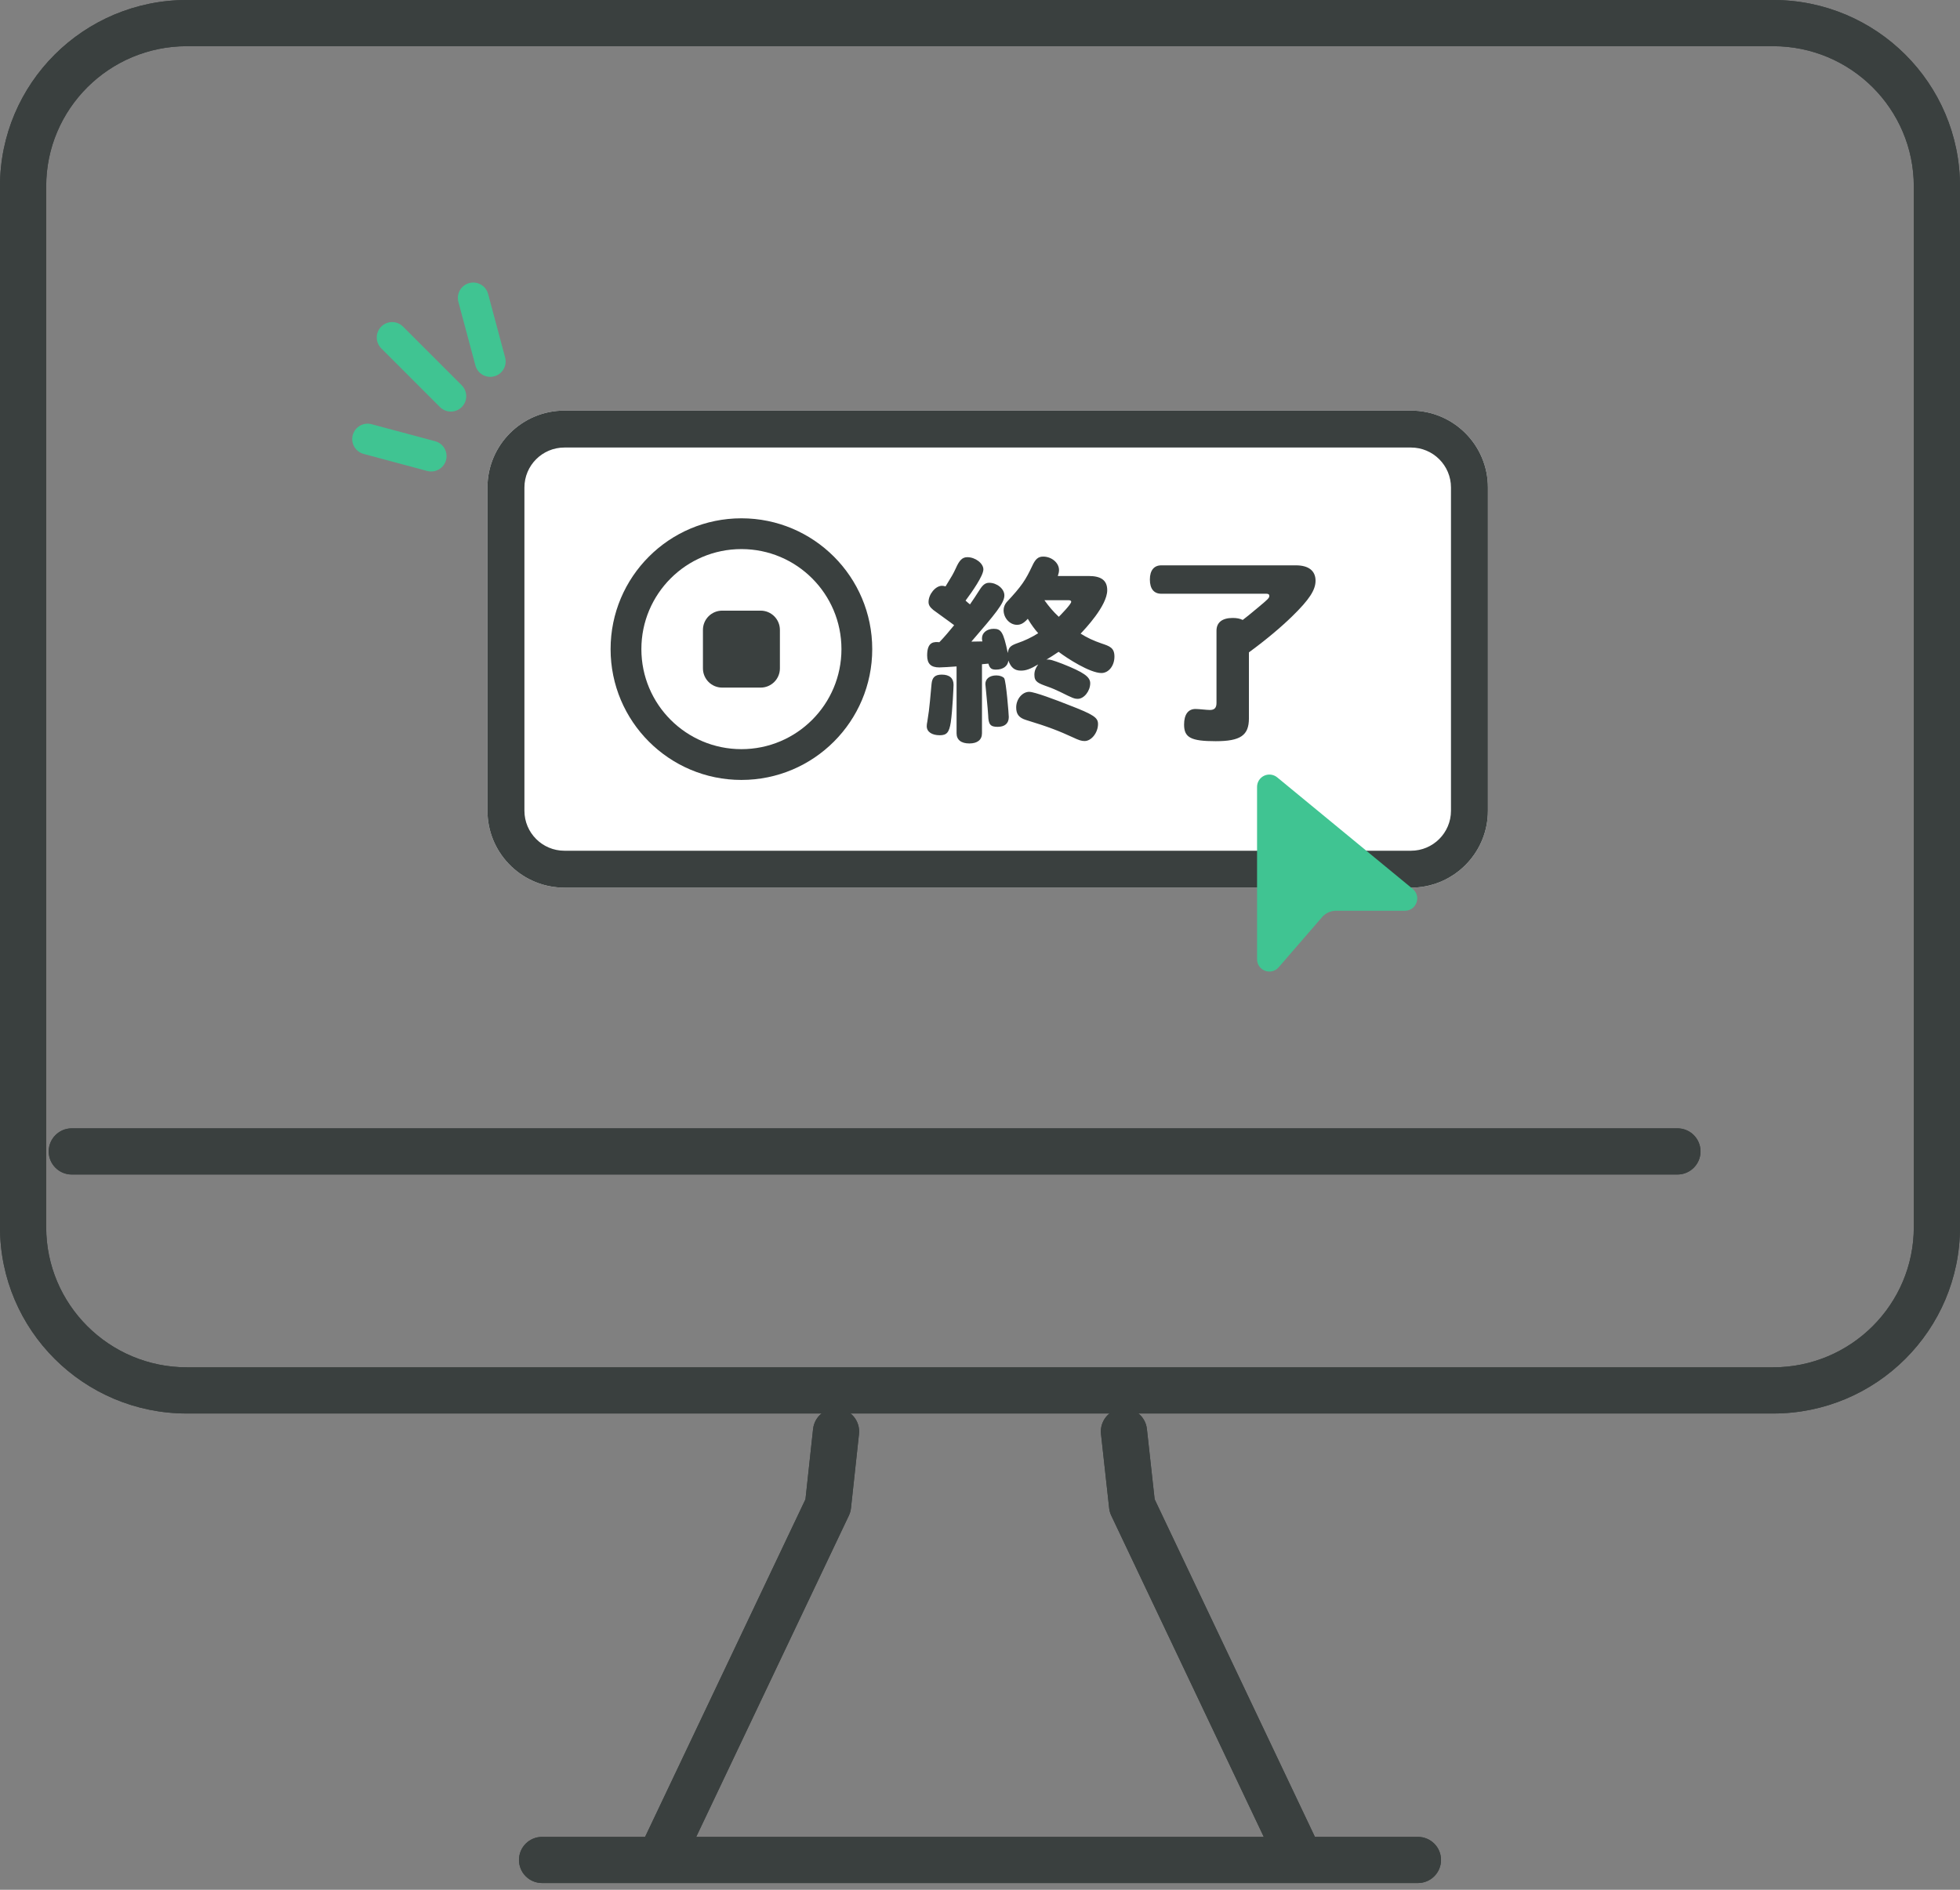 <svg width="112" height="108" viewBox="0 0 112 108" fill="none" xmlns="http://www.w3.org/2000/svg">
<rect x="0" y="0" width="112" height="108" fill="#808080" stroke="none"/>
<path d="M109.361 10.648C109.361 6.229 105.765 2.639 101.32 2.639H10.68C6.235 2.639 2.639 6.229 2.639 10.648V70.132C2.639 74.551 6.235 78.142 10.68 78.142H101.32C105.765 78.142 109.361 74.551 109.361 70.132V10.648ZM112 70.132C112 76.017 107.214 80.781 101.32 80.781H10.68C4.786 80.781 0 76.017 0 70.132V10.648C0 4.763 4.786 0 10.68 0H101.32C107.214 0 112 4.763 112 10.648V70.132Z" fill="#3A403F"/>
<path d="M95.854 64.484C96.582 64.484 97.173 65.075 97.173 65.804C97.173 66.532 96.582 67.123 95.854 67.123H4.102C3.374 67.123 2.783 66.532 2.783 65.804C2.783 65.075 3.374 64.484 4.102 64.484H95.854Z" fill="#3A403F"/>
<path d="M81.025 104.977C81.753 104.977 82.344 105.567 82.344 106.296C82.344 107.024 81.753 107.615 81.025 107.615H30.976C30.247 107.615 29.656 107.024 29.656 106.296C29.656 105.567 30.247 104.977 30.976 104.977H81.025Z" fill="#3A403F"/>
<path d="M47.916 80.496C48.64 80.574 49.164 81.225 49.086 81.949L48.627 86.189C48.611 86.336 48.571 86.48 48.507 86.613L38.889 106.858C38.577 107.516 37.79 107.796 37.132 107.484C36.474 107.171 36.194 106.384 36.507 105.726L46.027 85.683L46.462 81.666C46.541 80.942 47.191 80.418 47.916 80.496Z" fill="#3A403F"/>
<path d="M64.082 80.496C64.806 80.417 65.458 80.939 65.537 81.664L65.979 85.682L75.494 105.727C75.806 106.385 75.525 107.171 74.868 107.484C74.209 107.796 73.422 107.516 73.109 106.858L63.5 86.613C63.437 86.481 63.397 86.338 63.381 86.192L62.914 81.952C62.835 81.228 63.357 80.576 64.082 80.496Z" fill="#3A403F"/>
<path d="M109.361 10.648C109.361 6.229 105.765 2.639 101.32 2.639H10.68C6.235 2.639 2.639 6.229 2.639 10.648V70.132C2.639 74.551 6.235 78.142 10.68 78.142H101.32C105.765 78.142 109.361 74.551 109.361 70.132V10.648ZM112 70.132C112 76.017 107.214 80.781 101.32 80.781H10.68C4.786 80.781 0 76.017 0 70.132V10.648C0 4.763 4.786 0 10.68 0H101.32C107.214 0 112 4.763 112 10.648V70.132Z" fill="#3A403F"/>
<path d="M95.854 64.484C96.582 64.484 97.173 65.075 97.173 65.804C97.173 66.532 96.582 67.123 95.854 67.123H4.102C3.374 67.123 2.783 66.532 2.783 65.804C2.783 65.075 3.374 64.484 4.102 64.484H95.854Z" fill="#3A403F"/>
<path d="M81.025 104.977C81.753 104.977 82.344 105.567 82.344 106.296C82.344 107.024 81.753 107.615 81.025 107.615H30.976C30.247 107.615 29.656 107.024 29.656 106.296C29.656 105.567 30.247 104.977 30.976 104.977H81.025Z" fill="#3A403F"/>
<path d="M47.916 80.496C48.64 80.574 49.164 81.225 49.086 81.949L48.627 86.189C48.611 86.336 48.571 86.48 48.507 86.613L38.889 106.858C38.577 107.516 37.79 107.796 37.132 107.484C36.474 107.171 36.194 106.384 36.507 105.726L46.027 85.683L46.462 81.666C46.541 80.942 47.191 80.418 47.916 80.496Z" fill="#3A403F"/>
<path d="M64.082 80.496C64.806 80.417 65.458 80.939 65.537 81.664L65.979 85.682L75.494 105.727C75.806 106.385 75.525 107.171 74.868 107.484C74.209 107.796 73.422 107.516 73.109 106.858L63.5 86.613C63.437 86.481 63.397 86.338 63.381 86.192L62.914 81.952C62.835 81.228 63.357 80.576 64.082 80.496Z" fill="#3A403F"/>
<path d="M27.855 27.862C27.855 25.434 29.824 23.465 32.253 23.465H80.626C83.055 23.465 85.024 25.434 85.024 27.862V46.332C85.024 48.761 83.055 50.73 80.626 50.73H32.253C29.824 50.73 27.855 48.761 27.855 46.332V27.862Z" fill="white"/>
<path d="M80.626 48.619V50.73H32.253V48.619H80.626ZM82.913 46.332V27.862C82.913 26.599 81.889 25.576 80.626 25.576H32.253C30.99 25.576 29.967 26.599 29.967 27.862V46.332C29.967 47.595 30.99 48.619 32.253 48.619V50.73L32.027 50.724C29.703 50.606 27.855 48.685 27.855 46.332V27.862C27.855 25.434 29.824 23.465 32.253 23.465H80.626C83.055 23.465 85.024 25.434 85.024 27.862V46.332L85.018 46.558C84.904 48.807 83.101 50.61 80.852 50.724L80.626 50.73V48.619C81.889 48.619 82.913 47.595 82.913 46.332Z" fill="#3A403F"/>
<g clip-path="url(#clip0_271_5047)">
<path d="M48.083 37.097C48.083 33.94 45.524 31.38 42.367 31.38C39.209 31.38 36.65 33.94 36.65 37.097C36.65 40.254 39.209 42.814 42.367 42.814C45.524 42.814 48.083 40.254 48.083 37.097ZM49.842 37.097C49.842 41.226 46.495 44.573 42.367 44.573C38.238 44.573 34.891 41.226 34.891 37.097C34.891 32.968 38.238 29.621 42.367 29.621C46.495 29.621 49.842 32.968 49.842 37.097Z" fill="#3A403F"/>
<path d="M43.466 34.898H41.267C40.66 34.898 40.168 35.391 40.168 35.998V38.197C40.168 38.804 40.66 39.296 41.267 39.296H43.466C44.073 39.296 44.566 38.804 44.566 38.197V35.998C44.566 35.391 44.073 34.898 43.466 34.898Z" fill="#3A403F"/>
</g>
<path d="M69.514 40.175V36.047C69.514 35.567 69.846 35.316 70.441 35.316C70.669 35.316 70.852 35.35 71.012 35.43C71.15 35.327 71.493 35.053 71.858 34.744C72.464 34.241 72.533 34.172 72.533 34.058C72.533 33.967 72.476 33.932 72.361 33.932H66.359C65.936 33.932 65.707 33.646 65.707 33.12C65.707 32.594 65.947 32.309 66.359 32.309H74.054C74.774 32.309 75.174 32.617 75.174 33.189C75.174 33.715 74.82 34.264 73.848 35.213C73.242 35.807 72.396 36.528 71.367 37.282V41.055C71.367 42.027 70.886 42.359 69.469 42.359C68.051 42.359 67.662 42.153 67.662 41.41C67.662 40.838 67.891 40.518 68.314 40.518C68.52 40.518 68.943 40.575 69.137 40.575C69.4 40.575 69.514 40.449 69.514 40.175Z" fill="#3A403F"/>
<path d="M61.063 34.301H59.68C59.943 34.667 60.183 34.953 60.503 35.25C60.595 35.159 61.212 34.53 61.212 34.393C61.212 34.335 61.166 34.301 61.063 34.301ZM54.661 41.905V38.086C54.363 38.109 53.837 38.143 53.677 38.143C53.197 38.143 52.98 37.937 52.98 37.457C52.98 36.645 53.392 36.679 53.677 36.702C53.975 36.394 54.261 36.05 54.523 35.73C54.34 35.582 53.494 34.987 53.334 34.861C53.14 34.701 53.06 34.576 53.06 34.404C53.06 33.958 53.46 33.478 53.826 33.478C53.895 33.478 53.94 33.489 54.032 33.512C54.398 32.918 54.466 32.803 54.615 32.483C54.821 32.014 54.992 31.843 55.278 31.843C55.735 31.843 56.193 32.197 56.193 32.54C56.193 32.906 55.541 33.832 55.175 34.324C55.255 34.393 55.335 34.473 55.427 34.541C55.61 34.278 55.77 34.038 55.987 33.695C56.17 33.409 56.319 33.306 56.524 33.306C56.97 33.306 57.393 33.649 57.393 34.027C57.393 34.473 56.856 35.102 55.507 36.668C55.598 36.668 56.136 36.657 56.136 36.657C56.113 36.565 56.113 36.531 56.113 36.474C56.113 36.165 56.399 35.936 56.776 35.936C57.199 35.936 57.336 36.096 57.588 37.32C57.633 36.999 57.736 36.897 58.159 36.748C58.537 36.622 58.971 36.416 59.326 36.188C59.12 35.959 58.937 35.708 58.731 35.364C58.502 35.616 58.331 35.708 58.114 35.708C57.702 35.708 57.348 35.319 57.348 34.873C57.348 34.701 57.416 34.541 57.519 34.416C58.388 33.489 58.605 33.146 58.983 32.346C59.166 31.946 59.326 31.809 59.611 31.809C60.092 31.809 60.515 32.163 60.515 32.575C60.515 32.689 60.492 32.781 60.446 32.918H62.207C62.927 32.918 63.27 33.169 63.27 33.73C63.27 34.621 61.978 35.971 61.75 36.211C62.104 36.439 62.504 36.622 62.939 36.771C63.419 36.931 63.682 37.022 63.682 37.525C63.682 38.051 63.35 38.463 62.939 38.463C62.287 38.463 60.983 37.628 60.492 37.251C60.217 37.434 60.012 37.571 59.794 37.697C60 37.674 60.16 37.731 60.709 37.937C61.921 38.417 62.298 38.68 62.298 39.046C62.298 39.492 61.944 39.938 61.59 39.938C61.395 39.938 61.304 39.904 60.595 39.549C60.355 39.435 60.126 39.332 59.897 39.252C59.314 39.046 59.108 38.966 59.108 38.566C59.108 38.349 59.177 38.177 59.326 37.971C58.88 38.234 58.628 38.326 58.342 38.326C57.976 38.326 57.771 38.154 57.622 37.754C57.588 38.074 57.313 38.269 56.913 38.269C56.662 38.269 56.559 38.2 56.479 37.926C56.364 37.937 56.216 37.949 56.113 37.96V41.905C56.113 42.282 55.85 42.488 55.392 42.488C54.924 42.488 54.661 42.282 54.661 41.905ZM53.815 38.554C54.261 38.554 54.489 38.76 54.489 39.138C54.489 39.195 54.432 40.59 54.329 41.287C54.238 41.859 54.1 42.019 53.7 42.019C53.254 42.019 52.957 41.825 52.957 41.504C52.957 41.436 52.968 41.333 52.991 41.23C53.06 40.795 53.106 40.464 53.14 40.075C53.174 39.675 53.197 39.412 53.231 39.092C53.266 38.715 53.426 38.554 53.815 38.554ZM56.936 38.6C57.13 38.6 57.313 38.669 57.382 38.76C57.496 38.943 57.645 40.83 57.645 40.978C57.645 41.344 57.416 41.539 57.005 41.539C56.593 41.539 56.479 41.401 56.467 40.876C56.456 40.59 56.307 39.138 56.307 39.092C56.307 38.795 56.547 38.6 56.936 38.6ZM58.811 39.538C59.12 39.538 60.355 40.007 61.075 40.292C62.504 40.841 62.744 41.013 62.744 41.379C62.744 41.87 62.367 42.35 61.978 42.35C61.795 42.35 61.658 42.305 61.292 42.133C60.549 41.79 59.92 41.539 58.64 41.15C58.228 41.024 58.068 40.818 58.068 40.43C58.068 39.949 58.422 39.538 58.811 39.538Z" fill="#3A403F"/>
<g clip-path="url(#clip1_271_5047)">
<path d="M72.983 44.426C72.88 44.341 72.755 44.288 72.623 44.271C72.49 44.255 72.356 44.276 72.235 44.333C72.115 44.39 72.013 44.48 71.941 44.593C71.87 44.705 71.832 44.836 71.832 44.969V54.819C71.832 55.471 72.641 55.772 73.068 55.279L75.547 52.414C75.646 52.299 75.769 52.208 75.906 52.145C76.044 52.082 76.194 52.049 76.345 52.049H80.28C80.94 52.049 81.237 51.222 80.727 50.802L72.983 44.426Z" fill="#40C492"/>
</g>
<path d="M24.866 25.216C25.335 25.342 25.613 25.824 25.488 26.294C25.362 26.762 24.88 27.041 24.41 26.915L20.779 25.942C20.31 25.817 20.031 25.334 20.157 24.865C20.283 24.396 20.765 24.117 21.234 24.243L24.866 25.216Z" fill="#40C492"/>
<path d="M28.865 20.43C28.99 20.899 28.712 21.382 28.243 21.507C27.774 21.633 27.291 21.354 27.166 20.885L26.193 17.254C26.067 16.785 26.345 16.303 26.814 16.177C27.284 16.051 27.766 16.33 27.892 16.799L28.865 20.43Z" fill="#40C492"/>
<path d="M26.385 22.02C26.728 22.363 26.728 22.92 26.385 23.264C26.042 23.607 25.485 23.607 25.141 23.264L21.786 19.909C21.443 19.565 21.443 19.008 21.786 18.665C22.13 18.321 22.687 18.321 23.03 18.665L26.385 22.02Z" fill="#40C492"/>
<defs>
<clipPath id="clip0_271_5047">
<rect width="14.952" height="14.952" fill="white" transform="translate(34.891 29.621)"/>
</clipPath>
<clipPath id="clip1_271_5047">
<rect width="9.675" height="12.313" fill="white" transform="translate(71.832 43.695)"/>
</clipPath>
</defs>
</svg>
